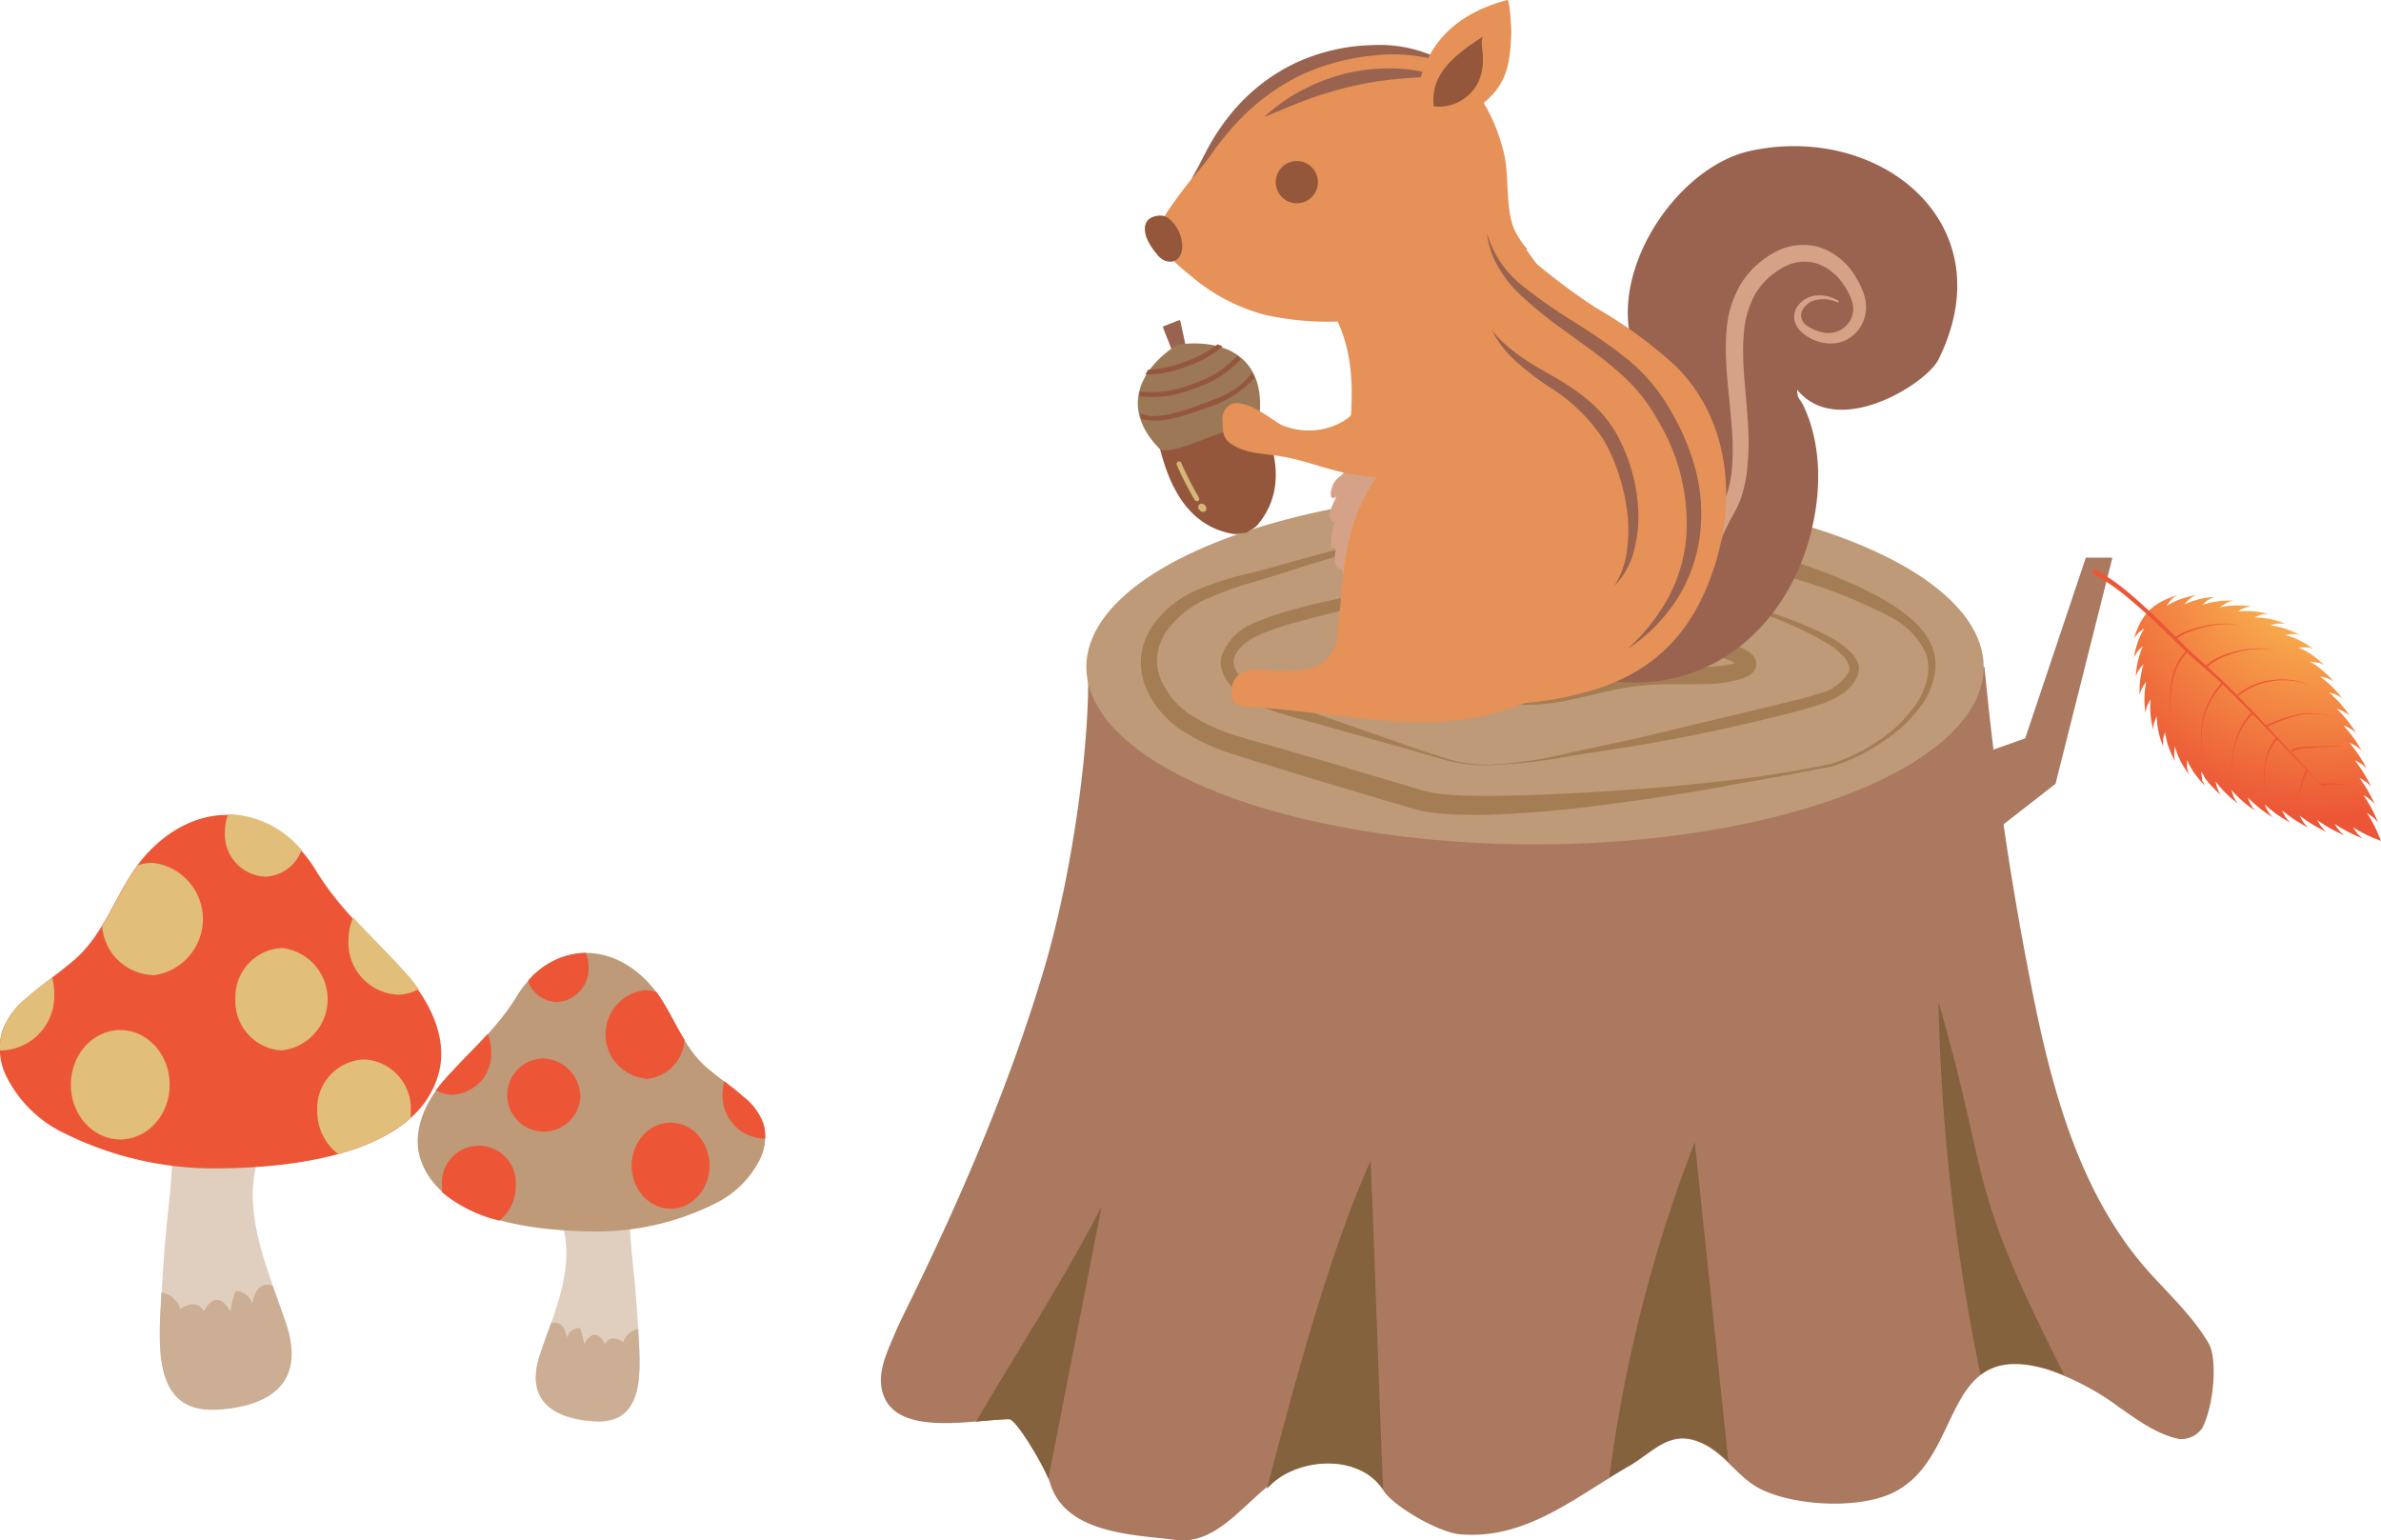 <svg xmlns="http://www.w3.org/2000/svg" xmlns:xlink="http://www.w3.org/1999/xlink" viewBox="0 0 242.72 156.99"><defs><style>.cls-1{fill:#e0cebe;}.cls-2{fill:#cbae93;}.cls-3{fill:#ec5636;}.cls-4{fill:#e1be7a;}.cls-5{fill:#be9a78;}.cls-6{fill:#aa795f;}.cls-7{fill:#a57d55;}.cls-8{fill:#84623d;}.cls-9{fill:url(#名称未設定グラデーション_40);}.cls-10{fill:#94573c;}.cls-11{fill:#9a634f;}.cls-12{fill:#d5b679;}.cls-13{fill:#9c7856;}.cls-14{fill:#d6a287;}.cls-15{fill:#e59157;}.cls-16{fill:#a18553;}</style><radialGradient id="名称未設定グラデーション_40" cx="-4613.93" cy="-1312.17" r="27.46" gradientTransform="matrix(0.7, -0.71, -0.71, -0.7, 2534.9, -4138.36)" gradientUnits="userSpaceOnUse"><stop offset="0" stop-color="#fdd157"/><stop offset="1" stop-color="#ec5636"/></radialGradient></defs><title>squirrel01</title><g id="レイヤー_2" data-name="レイヤー 2"><g id="レイヤー_2-2" data-name="レイヤー 2"><g id="squirrel"><path class="cls-1" d="M26.23,118.36c-1.6,5.6,1.31,11.62,3,16.72,2,6.24-2.2,8.3-7.09,8.59-6.73.4-5.93-6.73-5.66-11.9.17-3.15.41-6.19.77-9.32s.3-8.22,1.82-10.8C22.51,105.76,28.48,114.12,26.23,118.36Z"/><path class="cls-2" d="M16.46,131.77v0a2.38,2.38,0,0,1,1.92,1.7c.8-.61,1.91-.81,2.4.25.86-1.7,1.87-1.51,2.72,0a7.88,7.88,0,0,1,.52-2.1,1.78,1.78,0,0,1,1.7,1.31c.26-1.61,1.05-2.22,2.06-1.87.5,1.4,1,2.76,1.43,4.06,2,6.24-2.2,8.3-7.09,8.59C15.39,144.07,16.19,136.94,16.46,131.77Z"/><path class="cls-3" d="M43.24,112.48c-4.47,5.94-15.72,6.63-21.51,6.63a34.18,34.18,0,0,1-15.18-3.59,12.64,12.64,0,0,1-6-6,6.43,6.43,0,0,1-.34-4.36,7.74,7.74,0,0,1,2.47-3.4c1.62-1.43,3.4-2.6,5-4,3.27-2.89,4.3-7.38,7.2-10.62,5.43-6,13.12-5.28,17.34,1.62,2.62,4.29,6.17,7.17,9.38,10.84,2.3,2.64,4.1,6.4,3.1,9.89A9.29,9.29,0,0,1,43.24,112.48Z"/><path class="cls-4" d="M15.55,99.4a5.39,5.39,0,0,1-5.14-5c1.24-2,2.22-4.26,3.64-6.19a4.63,4.63,0,0,1,1.5-.25,5.77,5.77,0,0,1,0,11.47Z"/><path class="cls-4" d="M24,101.86a5,5,0,0,0,4.71,5.22,5.25,5.25,0,0,0,0-10.44A5,5,0,0,0,24,101.86Z"/><ellipse class="cls-4" cx="12.26" cy="110.58" rx="5.04" ry="5.58"/><path class="cls-4" d="M32.34,113.3A5,5,0,0,1,37.1,108a5,5,0,0,1,4.77,5.28,5.36,5.36,0,0,1,0,.7,18.25,18.25,0,0,1-7.4,3.66A5.44,5.44,0,0,1,32.34,113.3Z"/><path class="cls-4" d="M30.74,86.65A4.1,4.1,0,0,1,27,89.37a4.31,4.31,0,0,1-4.07-4.51A4.93,4.93,0,0,1,23.27,83,10.08,10.08,0,0,1,30.74,86.65Z"/><path class="cls-4" d="M2.71,101.74c.84-.74,1.73-1.42,2.61-2.09a6.53,6.53,0,0,1,.21,1.62,5.55,5.55,0,0,1-5.25,5.81H0a5.45,5.45,0,0,1,.23-1.93A7.74,7.74,0,0,1,2.71,101.74Z"/><path class="cls-4" d="M40.52,101.4a5.31,5.31,0,0,1-5-5.55A6.11,6.11,0,0,1,36,93.53c1.84,2,3.82,3.89,5.68,6a14.86,14.86,0,0,1,1,1.31A4.51,4.51,0,0,1,40.52,101.4Z"/><path class="cls-1" d="M57.37,125c1.26,4.41-1,9.14-2.34,13.15-1.61,4.91,1.73,6.54,5.57,6.77,5.3.31,4.67-5.31,4.46-9.37-.14-2.48-.33-4.87-.61-7.33s-.23-6.47-1.43-8.5C60.29,115,55.6,121.61,57.37,125Z"/><path class="cls-2" d="M65.06,135.5v0a1.86,1.86,0,0,0-1.51,1.34c-.63-.48-1.49-.64-1.88.19-.68-1.34-1.47-1.19-2.14,0a6.54,6.54,0,0,0-.41-1.65,1.37,1.37,0,0,0-1.33,1c-.21-1.27-.84-1.75-1.63-1.47-.39,1.1-.79,2.17-1.12,3.19-1.61,4.91,1.73,6.54,5.57,6.77C65.9,145.18,65.27,139.56,65.06,135.5Z"/><path class="cls-5" d="M44,120.32c3.51,4.67,12.37,5.21,16.92,5.22a27,27,0,0,0,11.94-2.83A10,10,0,0,0,77.56,118a5.1,5.1,0,0,0,.26-3.44,6.07,6.07,0,0,0-1.95-2.67c-1.27-1.12-2.67-2.05-3.94-3.17-2.57-2.27-3.38-5.81-5.66-8.36-4.28-4.76-10.33-4.15-13.64,1.28-2.06,3.37-4.86,5.64-7.39,8.53-1.81,2.07-3.22,5-2.44,7.78A7.24,7.24,0,0,0,44,120.32Z"/><path class="cls-3" d="M65.78,110a4.25,4.25,0,0,0,4-4c-1-1.6-1.75-3.35-2.86-4.87a3.89,3.89,0,0,0-1.18-.19,4.53,4.53,0,0,0,0,9Z"/><path class="cls-3" d="M59.15,112a3.73,3.73,0,1,1-3.71-4.1A3.92,3.92,0,0,1,59.15,112Z"/><ellipse class="cls-3" cx="68.36" cy="118.83" rx="3.97" ry="4.39"/><path class="cls-3" d="M52.56,121a3.77,3.77,0,1,0-7.49,0,5.07,5.07,0,0,0,0,.55,14.41,14.41,0,0,0,5.82,2.88A4.29,4.29,0,0,0,52.56,121Z"/><path class="cls-3" d="M53.82,100a3.21,3.21,0,0,0,3,2.15A3.4,3.4,0,0,0,60,98.59a3.87,3.87,0,0,0-.28-1.46A7.94,7.94,0,0,0,53.82,100Z"/><path class="cls-3" d="M75.87,111.87c-.66-.59-1.35-1.12-2.05-1.65a5.41,5.41,0,0,0-.16,1.28,4.37,4.37,0,0,0,4.13,4.57H78a4.35,4.35,0,0,0-.18-1.52A6.07,6.07,0,0,0,75.87,111.87Z"/><path class="cls-3" d="M46.13,111.6a4.16,4.16,0,0,0,3.94-4.37,4.76,4.76,0,0,0-.36-1.82c-1.45,1.6-3,3.06-4.47,4.74-.28.32-.55.67-.81,1A3.66,3.66,0,0,0,46.13,111.6Z"/><path class="cls-6" d="M110.91,68c.23,6.87-1.33,20.22-4.54,31-5.44,18.22-14,34.22-15,36.6-.85,2.08-2.15,4.43-1.28,6.7,1.6,4.15,9.07,2.43,12.82,2.37.7,0,3.69,5,4.13,6.51,1.56,5.17,8.43,5.26,12.87,5.81s7.31-4.47,10.87-6.56c3.29-1.93,8.17-1.71,10.24,1.5,1,1.62,5.62,4.27,7.74,4.47,6.74.63,11.81-3.78,17.28-6.92h0c2.56-1.47,4.23-3.88,7.53-2.31,2.34,1.1,3.65,3.52,5.93,4.64,3.41,1.68,9.5,2,13,.57,7.94-3.25,5-16.05,16.15-12.79a26.46,26.46,0,0,1,7.45,3.92c1.88,1.3,3.78,2.7,6,3.18a2.6,2.6,0,0,0,2.4-1.11c1.22-2.36,1.54-7.09.67-8.6-1.74-3-4.44-5.36-6.71-8C211.72,121,209,110.4,207,100.16Q203.86,84.22,202.3,68Z"/><ellipse class="cls-5" cx="156.48" cy="68" rx="45.74" ry="18.08"/><path class="cls-7" d="M181.17,79.19c-1.84.34-3.68.64-5.52,1q-5.53,1-11.09,1.72c-3.72.5-7.44.91-11.21,1.08a51.43,51.43,0,0,1-5.69,0,15.67,15.67,0,0,1-3-.4c-1-.25-1.81-.51-2.72-.77-3.58-1.08-7.16-2.12-10.73-3.23-1.79-.55-3.56-1.08-5.37-1.66a21.44,21.44,0,0,1-5.3-2.43,9.74,9.74,0,0,1-3.83-4.67,6.41,6.41,0,0,1-.35-3.14,6.86,6.86,0,0,1,1.13-2.9,10.52,10.52,0,0,1,4.62-3.68,32.47,32.47,0,0,1,5.43-1.71c3.6-.94,7.19-2,10.82-2.91a71.73,71.73,0,0,1,11.09-1.86c3.74-.33,7.47-.51,11.24-.52A57.23,57.23,0,0,1,172,54.41c1.84.4,3.66.83,5.47,1.31s3.63,1,5.42,1.53a54.93,54.93,0,0,1,5.33,2c.87.36,1.73.77,2.57,1.21a24,24,0,0,1,2.49,1.44,13.57,13.57,0,0,1,2.24,1.86,6.75,6.75,0,0,1,1.57,2.53,5.32,5.32,0,0,1,0,3,7.58,7.58,0,0,1-1.22,2.62,15,15,0,0,1-4.14,3.83,18.49,18.49,0,0,1-5.07,2.42C184.85,78.51,183,78.85,181.17,79.19Zm10.42-3.75a13.78,13.78,0,0,0,3.88-3.88,7.3,7.3,0,0,0,1-2.49,4.62,4.62,0,0,0-.18-2.56,8.15,8.15,0,0,0-3.67-3.67,53.07,53.07,0,0,0-10.24-4c-3.56-1-7.17-2-10.77-2.86a60.59,60.59,0,0,0-10.91-1.8,98.76,98.76,0,0,0-11.15.05c-1.85.13-3.7.33-5.53.64s-3.64.75-5.44,1.21c-3.61.93-7.13,2.16-10.72,3.24a31.6,31.6,0,0,0-5.16,1.88,9.58,9.58,0,0,0-3.91,3.36,5.32,5.32,0,0,0-.82,2.29,4.93,4.93,0,0,0,.34,2.36A8.34,8.34,0,0,0,121.56,73a19.81,19.81,0,0,0,4.9,2.13c1.75.53,3.57,1,5.36,1.55,3.59,1,7.16,2.11,10.74,3.16.88.27,1.82.57,2.65.8a14.69,14.69,0,0,0,2.58.38c1.81.14,3.66.12,5.5.1,3.7-.07,7.42-.26,11.14-.5s7.43-.56,11.14-1a108.06,108.06,0,0,0,11.05-1.74A18.27,18.27,0,0,0,191.59,75.44Z"/><path class="cls-8" d="M172.77,116.43,176.19,149a10,10,0,0,0-2.59-1.89c-3.31-1.57-5,.84-7.54,2.31h0c-.66.38-1.32.78-2,1.19A146.18,146.18,0,0,1,172.77,116.43Z"/><path class="cls-8" d="M139.72,118.36c.43,9.92.85,23.57,1.28,33.49-2.09-3.17-6.95-3.38-10.22-1.46a7.44,7.44,0,0,0-1.64,1.41C131.83,141.61,135.42,127.85,139.72,118.36Z"/><path class="cls-7" d="M147.49,77.52l-4.15-1.2L135.05,74c-1.39-.4-2.76-.76-4.15-1.18a15.49,15.49,0,0,1-4.1-1.76,5.82,5.82,0,0,1-1.72-1.67,4.2,4.2,0,0,1-.54-1.15,2.69,2.69,0,0,1,0-1.41,5.78,5.78,0,0,1,3.38-3.35,28.17,28.17,0,0,1,4.18-1.41c1.4-.38,2.8-.73,4.21-1,2.82-.63,5.65-1.16,8.48-1.67s5.66-1,8.53-1.37a36.09,36.09,0,0,1,8.69-.16,57.91,57.91,0,0,1,8.49,1.66c2.79.74,5.55,1.5,8.3,2.35,1.38.43,2.74.9,4.09,1.42a28.82,28.82,0,0,1,4,1.84,8.61,8.61,0,0,1,1.79,1.37,3.39,3.39,0,0,1,.69,1,1.75,1.75,0,0,1,.13.7,2.27,2.27,0,0,1-.14.67,4.25,4.25,0,0,1-1.55,1.84,9.05,9.05,0,0,1-2,1c-1.41.5-2.8.83-4.19,1.19s-2.79.69-4.2,1c-2.8.66-5.62,1.22-8.45,1.73s-5.69.93-8.52,1.37a57.06,57.06,0,0,1-8.55,1A15.85,15.85,0,0,1,147.49,77.52Zm12.77-.84c2.82-.61,5.62-1.17,8.41-1.85l8.36-2,4.17-1c1.39-.36,2.81-.65,4.12-1.09a4.93,4.93,0,0,0,3.1-2.17.87.87,0,0,0,.05-.72A2.32,2.32,0,0,0,188,67a7.38,7.38,0,0,0-1.56-1.31,36.35,36.35,0,0,0-7.79-3.47c-2.71-.9-5.5-1.62-8.28-2.32a50.55,50.55,0,0,0-8.44-1.39c-5.69-.41-11.3,1-16.93,2-2.82.55-5.63,1.12-8.4,1.78-1.39.34-2.77.68-4.15,1.06a28.46,28.46,0,0,0-4,1.34,6.4,6.4,0,0,0-1.66,1,3.15,3.15,0,0,0-1,1.41,1.94,1.94,0,0,0,.38,1.51A4.94,4.94,0,0,0,127.5,70a16.06,16.06,0,0,0,3.74,1.75l4.07,1.4L143.45,76c1.36.48,2.73.92,4.09,1.36a15.12,15.12,0,0,0,4.23.6A42.86,42.86,0,0,0,160.26,76.68Z"/><path class="cls-7" d="M171.9,64.59c.86.19,1.72.38,2.58.59l1.28.31.64.16.69.22a4.83,4.83,0,0,1,1.4.75,1.88,1.88,0,0,1,.2.2l.1.12a1.62,1.62,0,0,1,.1.18,1.11,1.11,0,0,1,.09.19,2.33,2.33,0,0,1,.05.28,1,1,0,0,1-.08.54,1,1,0,0,1-.24.38l-.14.15-.11.08-.23.16-.2.1a6.74,6.74,0,0,1-1.45.44,13.38,13.38,0,0,1-1.39.22c-.92.09-1.82.09-2.7.09l-2.59,0a28.68,28.68,0,0,0-5.07.52c-1.67.33-3.36.81-5.11,1.15a22.76,22.76,0,0,1-5.34.43,92.91,92.91,0,0,1-10.46-1.39l-2.6-.36L140,70a4.79,4.79,0,0,1-1.41-.29,1.8,1.8,0,0,1-1-1.38,2.7,2.7,0,0,1,.29-1.63A3.79,3.79,0,0,1,140.45,65c.93-.19,1.76-.3,2.64-.42s1.73-.25,2.6-.34c1.74-.22,3.48-.35,5.23-.48,3.49-.24,7-.49,10.51-.43A60.69,60.69,0,0,1,171.9,64.59Zm-20.84.25c-1.72.32-3.44.64-5.18.88-.86.14-1.73.25-2.6.36s-1.77.18-2.55.31a4.38,4.38,0,0,0-1.08.3,2.13,2.13,0,0,0-.44.26,1.4,1.4,0,0,0-.31.33,1.53,1.53,0,0,0-.27.89.81.81,0,0,0,.39.68,4.61,4.61,0,0,0,1.14.32l1.28.28L144,70a44.94,44.94,0,0,0,10.36,1,23.16,23.16,0,0,0,5-.83c1.67-.43,3.33-1,5.08-1.37a30.23,30.23,0,0,1,5.33-.73c1.78-.12,3.56,0,5.2-.15a12.13,12.13,0,0,0,1.21-.16,5.55,5.55,0,0,0,1.06-.28c.17,0,.18-.17.07.06a.58.58,0,0,0,0,.23.2.2,0,0,0,0,.11s0,0,0,0l0,0h0s0,0,0,0a3.58,3.58,0,0,0-.88-.51c-.18-.08-.37-.15-.55-.21l-.62-.2-1.24-.43c-.82-.27-1.64-.58-2.46-.87a33.89,33.89,0,0,0-10.19-2.14A46.11,46.11,0,0,0,151.06,64.84Z"/><polygon class="cls-6" points="193.35 79.9 206.45 75.27 212.63 56.85 215.34 56.85 209.54 79.9 193.35 92.53 193.35 79.9"/><path class="cls-9" d="M242.72,85.73l-.55-.22a13.35,13.35,0,0,1-2.32-1.19c.16.24.28.42.42.6a3.1,3.1,0,0,0,.58.54A14.65,14.65,0,0,1,238,84a3.59,3.59,0,0,0,1,1.16,14.51,14.51,0,0,1-2.78-1.56c.14.24.25.44.38.62a3.57,3.57,0,0,0,.55.57,13.58,13.58,0,0,1-2.73-1.65,5.88,5.88,0,0,0,.36.63,3.27,3.27,0,0,0,.52.59,14,14,0,0,1-2.67-1.75l.17.35.17.3a3.1,3.1,0,0,0,.5.6,12.75,12.75,0,0,1-2.6-1.85,3.52,3.52,0,0,0,.79,1.29,12.17,12.17,0,0,1-2.51-2,3.32,3.32,0,0,0,.72,1.32,11,11,0,0,1-2.4-2.1,6.4,6.4,0,0,0,.23.7,3.27,3.27,0,0,0,.41.67,10.72,10.72,0,0,1-2.26-2.25c.06.27.11.49.18.71a3.21,3.21,0,0,0,.37.7l-.31-.28a3.83,3.83,0,0,1-.29-.28l-.56-.58c-.17-.21-.34-.42-.49-.63l-.06-.08,0-.08-.11-.16c-.07-.11-.14-.22-.2-.33a5,5,0,0,0,.11.72s0,.11,0,.17,0,.11.07.17.11.24.19.38a7.82,7.82,0,0,1-.55-.6l-.25-.32-.13-.16-.11-.16a6.87,6.87,0,0,1-.76-1.37v.38a1.88,1.88,0,0,0,0,.34,1.55,1.55,0,0,0,.07.35,2.07,2.07,0,0,0,.15.41,7.56,7.56,0,0,1-1.45-2.83,5,5,0,0,0-.08.72,2.39,2.39,0,0,0,.11.78,8,8,0,0,1-1.05-3c0,.13-.08.25-.11.36s-.05.23-.07.34,0,.11,0,.17v.19a2.22,2.22,0,0,0,0,.43,8.28,8.28,0,0,1-.66-3.12q-.09.2-.15.36c0,.11-.08.21-.11.32a1.91,1.91,0,0,0-.07.36,1.94,1.94,0,0,0,0,.43,8.44,8.44,0,0,1-.29-3.17l-.19.33-.15.31a3.38,3.38,0,0,0-.11.34,4.3,4.3,0,0,0-.07.43,9,9,0,0,1,.07-3.19,4.2,4.2,0,0,0-.4.61,2.58,2.58,0,0,0-.27.75,9.12,9.12,0,0,1,.4-3.16,5.42,5.42,0,0,0-.46.56,2.84,2.84,0,0,0-.18.31,3.31,3.31,0,0,0-.16.4,9,9,0,0,1,.73-3.1l-.28.26a2.83,2.83,0,0,0-.24.25,3,3,0,0,0-.41.67,10.44,10.44,0,0,1,.4-1.58c.09-.25.19-.49.3-.73a6.31,6.31,0,0,1,.38-.68,4.17,4.17,0,0,0-.58.44,2.39,2.39,0,0,0-.49.62,8.71,8.71,0,0,1,.59-1.52,7.84,7.84,0,0,1,.41-.69,5.75,5.75,0,0,1,.54-.66,6,6,0,0,1,.66-.55,6.45,6.45,0,0,1,.68-.41,8.64,8.64,0,0,1,1.51-.6,2.79,2.79,0,0,0-.62.49,6.26,6.26,0,0,0-.43.58,6.27,6.27,0,0,1,.68-.37,5.92,5.92,0,0,1,.73-.31,10.49,10.49,0,0,1,1.58-.42,3,3,0,0,0-.68.42l-.24.24-.26.29a8.77,8.77,0,0,1,3.1-.76,2.7,2.7,0,0,0-.41.16l-.31.18a5.34,5.34,0,0,0-.55.47,9.13,9.13,0,0,1,3.16-.43,2.58,2.58,0,0,0-.75.27,4.6,4.6,0,0,0-.6.41,8.67,8.67,0,0,1,3.18-.09,2.29,2.29,0,0,0-.42.07,2.27,2.27,0,0,0-.34.11l-.31.15-.34.19a8.65,8.65,0,0,1,3.18.26,2.72,2.72,0,0,0-.43,0l-.36.07-.32.12-.35.15a8.28,8.28,0,0,1,3.12.63l-.43,0h-.19l-.17,0-.34.07-.36.11a8.05,8.05,0,0,1,3,1,2.74,2.74,0,0,0-.78-.11,7.07,7.07,0,0,0-.72.09,7.87,7.87,0,0,1,2.85,1.42,4,4,0,0,0-.41-.14A1.75,1.75,0,0,0,235,66l-.34,0h-.38a7.7,7.7,0,0,1,1.38.74l.16.12L236,67l.32.26a7.61,7.61,0,0,1,.61.54l-.39-.19-.17-.06-.17,0a6.26,6.26,0,0,0-.72-.1l.33.2.17.1.08.06.08.05.63.49.59.55.28.29.27.31a3,3,0,0,0-.69-.37c-.22-.07-.44-.11-.72-.17a10.47,10.47,0,0,1,2.27,2.24,2.94,2.94,0,0,0-.67-.4,6.4,6.4,0,0,0-.7-.23,11.34,11.34,0,0,1,2.12,2.39,3.48,3.48,0,0,0-1.33-.72,12.23,12.23,0,0,1,2,2.5,3.47,3.47,0,0,0-1.3-.78,12.87,12.87,0,0,1,1.87,2.59,2.77,2.77,0,0,0-.6-.5l-.3-.17-.36-.16a13.46,13.46,0,0,1,1.77,2.65,3,3,0,0,0-.59-.52c-.19-.12-.38-.22-.63-.35a14.28,14.28,0,0,1,1.67,2.71,3,3,0,0,0-.57-.53,5.81,5.81,0,0,0-.63-.38A14.16,14.16,0,0,1,242.09,82a3.61,3.61,0,0,0-1.17-.95,13.85,13.85,0,0,1,1.51,2.82,2.72,2.72,0,0,0-.54-.57,6.8,6.8,0,0,0-.6-.42,14.06,14.06,0,0,1,1.21,2.31C242.58,85.36,242.65,85.54,242.72,85.73Z"/><path class="cls-3" d="M236.67,80.12a5.4,5.4,0,0,1,1.71-.12c.58,0,1.16.1,1.74.13-.58-.06-1.15-.17-1.73-.23a8.65,8.65,0,0,0-.88-.05,3.83,3.83,0,0,0-.89.08Z"/><path class="cls-3" d="M235.11,78.51a1.44,1.44,0,0,0-.23.42,3.52,3.52,0,0,0-.15.42c-.08.29-.15.58-.22.87l-.18.87-.09.44-.05.22a.5.5,0,0,1-.08.2.46.46,0,0,0,.09-.2l.06-.21.12-.43c.07-.29.15-.58.23-.86s.16-.57.26-.85.11-.27.17-.41a1.33,1.33,0,0,1,.22-.34Z"/><path class="cls-3" d="M233.64,76.66a1.4,1.4,0,0,1,.58-.26,6.49,6.49,0,0,1,.66-.11c.45,0,.9-.05,1.36-.09.9-.09,1.81-.09,2.72-.17-.91,0-1.82,0-2.73.07-.45,0-.91,0-1.37.05a4.06,4.06,0,0,0-.68.08,1.63,1.63,0,0,0-.67.28Z"/><path class="cls-3" d="M231.15,80.91a3.78,3.78,0,0,1-.31-1.48,6.85,6.85,0,0,1,.12-1.5,6.35,6.35,0,0,1,.45-1.44,3,3,0,0,1,.85-1.19l-.12-.16a3.28,3.28,0,0,0-.87,1.29,6.74,6.74,0,0,0-.4,1.48,7.05,7.05,0,0,0-.08,1.52A3.62,3.62,0,0,0,231.15,80.91Z"/><path class="cls-3" d="M231,74.15a14.44,14.44,0,0,1,3.36-1.24,7.18,7.18,0,0,1,1.79-.14,8.87,8.87,0,0,1,1.77.31,7.61,7.61,0,0,0-1.77-.35,7.33,7.33,0,0,0-1.81.08A14.92,14.92,0,0,0,230.88,74Z"/><path class="cls-3" d="M227.6,79.07a8.24,8.24,0,0,1,0-1.72,8.65,8.65,0,0,1,.35-1.68,8.19,8.19,0,0,1,.68-1.58,5,5,0,0,1,1.06-1.32l-.13-.15a5.13,5.13,0,0,0-1.06,1.4,7.81,7.81,0,0,0-.64,1.62,9.07,9.07,0,0,0-.31,1.7A8.33,8.33,0,0,0,227.6,79.07Z"/><path class="cls-3" d="M228,71.1A5.71,5.71,0,0,1,229.7,70a7.48,7.48,0,0,1,5.92-.09,7.31,7.31,0,0,0-4-.58,7.53,7.53,0,0,0-2,.53A6,6,0,0,0,227.9,71Z"/><path class="cls-3" d="M224.61,77.57a8.3,8.3,0,0,1-.19-2.11,11.33,11.33,0,0,1,.21-2.1,5.61,5.61,0,0,1,.3-1c.14-.32.31-.64.47-.95a7.35,7.35,0,0,1,1.25-1.68l-.14-.14a7.13,7.13,0,0,0-1.24,1.75c-.16.32-.32.63-.46,1a6.4,6.4,0,0,0-.28,1,11.58,11.58,0,0,0-.16,2.12A8.28,8.28,0,0,0,224.61,77.57Z"/><path class="cls-3" d="M225,68a5.54,5.54,0,0,1,1.58-1,10,10,0,0,1,1.82-.6,9.33,9.33,0,0,1,1.9-.25,7.24,7.24,0,0,1,1.91.18,7.68,7.68,0,0,0-1.91-.23,9.48,9.48,0,0,0-1.92.2,10.2,10.2,0,0,0-1.86.56,5.69,5.69,0,0,0-1.66,1Z"/><path class="cls-3" d="M221.21,73.37a20.16,20.16,0,0,1,.22-3.73,7.11,7.11,0,0,1,.57-1.76,4.82,4.82,0,0,1,1.09-1.47l-.13-.15a5.27,5.27,0,0,0-1.1,1.55,7.67,7.67,0,0,0-.53,1.81A19.58,19.58,0,0,0,221.21,73.37Z"/><path class="cls-3" d="M221.9,65.16a.83.83,0,0,1,.27-.25l.37-.22c.26-.13.53-.24.8-.35a14,14,0,0,1,1.68-.49,10.1,10.1,0,0,1,1.74-.22,6,6,0,0,1,1.74.15,6,6,0,0,0-1.74-.2,10.39,10.39,0,0,0-1.76.17,12.65,12.65,0,0,0-1.71.45c-.28.1-.55.21-.82.33l-.4.22a1.15,1.15,0,0,0-.19.14.58.58,0,0,0-.17.2Z"/><path class="cls-3" d="M240.4,83.56a3.09,3.09,0,0,1-1-.62,10.71,10.71,0,0,1-.81-.84c-.25-.29-.51-.58-.78-.86l-.8-.84L233.86,77c-2.12-2.26-4.22-4.53-6.41-6.74-1.1-1.09-2.25-2.13-3.4-3.17l-.85-.78c-.28-.26-.55-.54-.83-.81l-1.64-1.64c-1.11-1.09-2.24-2.16-3.42-3.17A22.91,22.91,0,0,0,213.52,58l-.24.44A22.47,22.47,0,0,1,217,61c1.18,1,2.32,2,3.44,3.1l1.66,1.62.85.81.86.77c1.16,1,2.33,2,3.44,3.12,2.2,2.17,4.34,4.41,6.49,6.64L237,80.44l.81.84c.27.27.53.55.79.84a9.08,9.08,0,0,0,.81.83A3.09,3.09,0,0,0,240.4,83.56Z"/><path class="cls-8" d="M210.43,140.17a16.21,16.21,0,0,0-1.77-.63c-3.24-.95-5.29-.54-6.77.6a210,210,0,0,1-4.28-38q1.68,5.79,3,11.66c.6,2.6,1.15,5.22,1.87,7.78C204.25,127.82,207.51,134.31,210.43,140.17Z"/><path class="cls-8" d="M112.3,123l-5.43,27.73c-.77-1.85-3.32-6.06-4-6.05-.94,0-2.11.13-3.37.24C103.88,137.43,108.14,131,112.3,123Z"/><path class="cls-10" d="M128,41.46c-.34-.67-1.92-.54-2.78-.54a6.87,6.87,0,0,0-5.35,2c-.66.55-2,1.47-1.77,2.21,1,4.35,2.94,8.44,7.5,9.28.67.12.89-.11,1.48-.09.44-.39.75-.36,1.18-.89C131.23,49.81,130.06,45.43,128,41.46Z"/><path class="cls-11" d="M121.88,40.2c-.52-2.48-1-5-1.55-7.45,0-.1-.08-.13-.17-.09-.49.18-1,.39-1.51.59-.09,0-.11.08-.08.17q1.37,3.49,2.75,7Z"/><path class="cls-12" d="M122,51.08a.28.28,0,0,0,.13,0,.26.26,0,0,0,.09-.35l-.11-.2a32.69,32.69,0,0,1-1.69-3.34.24.24,0,0,0-.32-.13.25.25,0,0,0-.14.33,33.4,33.4,0,0,0,1.71,3.38l.11.21A.27.27,0,0,0,122,51.08Z"/><path class="cls-12" d="M122.63,52.19h.05a.32.32,0,0,0,.29-.37.5.5,0,0,0-.45-.47.35.35,0,0,0-.38.32.35.35,0,0,0,.17.34A.39.39,0,0,0,122.63,52.19Z"/><path class="cls-13" d="M120.16,35.11l-.06,0-.07,0c-4.09,2.68-5.71,6.65-1.84,10.63.7.71,4.36-.91,5.34-1.27s4.83-1.49,4.9-2.48C128.82,36.5,125,34.52,120.16,35.11Z"/><path class="cls-10" d="M122.52,41.74l.5-.18a10.76,10.76,0,0,0,4.88-3.05l-.3-.53s0,.08-.06.12c-1.2,1.71-3.28,2.47-5.21,3.17,0,0,.16-.07,0,0s.65-.24-.2.07-4.29,1.6-5.74.85c0,0-.14,0-.14-.05,0,.21.07.4.11.6C118.45,43.17,120.53,42.47,122.52,41.74Z"/><path class="cls-10" d="M121.54,39.13a10.31,10.31,0,0,1-5.33.77,4,4,0,0,0-.06.51,11.24,11.24,0,0,0,5.57-.8,11,11,0,0,0,4.78-3c-.13-.13-.25-.24-.38-.35A10,10,0,0,1,121.54,39.13Z"/><path class="cls-10" d="M124.63,35.3l-.52-.2a11,11,0,0,1-3.37,1.79h0l-.13.05a11,11,0,0,1-3.54.74,2.45,2.45,0,0,0-.3.5,10.66,10.66,0,0,0,4.17-.82c.17-.06.2-.06.37-.13A10.24,10.24,0,0,0,124.63,35.3Z"/><path class="cls-11" d="M160.11,60.42c8.51.42,11-3.88,9.23-11.64-1.24-5.46-2.62-9.91-3.31-15.39-.95-7.55,5.56-16.49,12.36-18,13.15-2.89,26.1,7.32,19.23,21.24-1.25,2.53-10.29,8.15-14.41,3.11,0,1,.29.87.63,1.61,2.07,4.37,1.81,9.72.41,14.22-2.58,8.31-9.39,14.33-18.29,14a8.82,8.82,0,0,1-7.46-4.21C157.58,63.86,157.36,60.3,160.11,60.42Z"/><path class="cls-14" d="M160.84,61.35a2.1,2.1,0,0,0,1.15.55,10,10,0,0,0,1.22.18,22.08,22.08,0,0,0,2.44,0q1.22,0,2.43-.18c.41,0,.82-.1,1.23-.17a7.05,7.05,0,0,0,1.29-.31l.21-.08.22-.14.27-.18a6.15,6.15,0,0,0,.52-.37,9.31,9.31,0,0,0,2.53-3.07,24,24,0,0,0,1-2.3,21.91,21.91,0,0,1,.93-2.07c.08-.17.18-.33.27-.49l.13-.24.16-.3A10.93,10.93,0,0,0,177.4,51a14.3,14.3,0,0,0,.64-2.6,26.37,26.37,0,0,0,.15-5.08c-.17-3.27-.69-6.42-.42-9.32a9.71,9.71,0,0,1,1.1-3.92,6.82,6.82,0,0,1,1.19-1.54,7.12,7.12,0,0,1,1.57-1.2,4.42,4.42,0,0,1,3.44-.52A5.32,5.32,0,0,1,188,29.12a6.13,6.13,0,0,1,.84,1.74,2.47,2.47,0,0,1-.12,1.59,2.56,2.56,0,0,1-2.81,1.46,4.28,4.28,0,0,1-1.76-.75,1.22,1.22,0,0,1-.47-1.42,2,2,0,0,1,1.49-1.17,3.49,3.49,0,0,1,2.2.28l.09-.16a3.71,3.71,0,0,0-2.35-.56,2.58,2.58,0,0,0-2,1.31,1.87,1.87,0,0,0-.17,1.23,2.2,2.2,0,0,0,.61,1.09,4.61,4.61,0,0,0,2.14,1.15,3.81,3.81,0,0,0,2.42-.21A3.64,3.64,0,0,0,189.83,33a3.75,3.75,0,0,0,.32-2.42,4.69,4.69,0,0,0-.37-1.17,9.14,9.14,0,0,0-.55-1.08,6.85,6.85,0,0,0-3.66-3.1,6,6,0,0,0-4.76.55,9.08,9.08,0,0,0-3.46,3.36A10.73,10.73,0,0,0,176,33.81c-.25,3.24.3,6.42.52,9.6a25.22,25.22,0,0,1,0,4.76,12.88,12.88,0,0,1-.52,2.31,20,20,0,0,1-1,2.17c-.7,1.45-1.08,3-1.71,4.48a8.06,8.06,0,0,1-3,3.54,12.48,12.48,0,0,1-2.3.57q-1.17.21-2.37.33a21,21,0,0,1-2.38.12,9.23,9.23,0,0,1-1.18-.07,1.88,1.88,0,0,1-1.05-.39Z"/><path class="cls-15" d="M166.72,63.07a7.11,7.11,0,0,0,.8-1.33c3.49-7.2,4.73-17,.59-24-3.3-5.63-9.39-6.86-13.25-12-3-4-1.47-10.5-7.59-12.23-4-1.13-9.56-.25-13.45,1.75a51.68,51.68,0,0,0-8.32,6.12,4.87,4.87,0,0,0-1.39,1.7c-.5,1.31.28,2.91,1.63,2.87a26.58,26.58,0,0,1,6.49,2.48A9.81,9.81,0,0,1,136.46,33c3,6.69-.14,14.48.86,21.32.56,3.86,2.25,6.35,3.61,9.79,1.11,2.82,4.34,2.11,7,3.43A15.76,15.76,0,0,0,166.72,63.07Z"/><path class="cls-16" d="M122.23,25.94a18,18,0,0,0,12.46,5c2.2-.07.3-2.62-.47-3.84a8.74,8.74,0,0,0-4.46-1.18C128.18,26,124.18,25.83,122.23,25.94Z"/><path class="cls-15" d="M155.68,25.35c-2.72-2.65-1.56-6.56-2.41-9.9s-2.59-6.85-5.7-8.85c-2.95-1.9-6.76-1.69-10.22-1.12-6.14,1-10.92,4.8-14.17,10.12-.5.83-1.16,1.79-1.8,2.76A44.14,44.14,0,0,0,118.74,22c-1.4,2.66.35,4.24,2.64,6.11a19.07,19.07,0,0,0,7.64,4,29.87,29.87,0,0,0,19.41-2.31C151.16,28.45,153.58,27.57,155.68,25.35Z"/><path class="cls-11" d="M147.65,6.5a13.71,13.71,0,0,0-7.77-1.9A19.66,19.66,0,0,0,132,6.45a19.15,19.15,0,0,0-6.4,5,22.88,22.88,0,0,0-2.29,3.33c-.65,1.17-1.2,2.36-1.88,3.5a31.92,31.92,0,0,0,2.46-3.13,30,30,0,0,1,2.53-3,22.1,22.1,0,0,1,6.18-4.49,22.8,22.8,0,0,1,7.38-2A17.17,17.17,0,0,1,147.65,6.5Z"/><path class="cls-10" d="M118,22a1.45,1.45,0,0,1,1.13.26,3.83,3.83,0,0,1,1.37,2.51c.14,1.16-.47,2.24-1.75,1.81a2,2,0,0,1-.83-.69,6,6,0,0,1-1.06-1.71C116.47,23,116.82,22.15,118,22Z"/><path class="cls-10" d="M134.35,18.57a2.15,2.15,0,1,1-4.3,0,2.15,2.15,0,1,1,4.3,0Z"/><path class="cls-15" d="M170.74,37.24a46.49,46.49,0,0,0-8.1-5.89,65.24,65.24,0,0,1-6-4.46,30.34,30.34,0,0,1-4.48-8.26c-.93-.7-1.86.17-2.54.89a11.72,11.72,0,0,0-3.3,10.75c.09.61.31,1.17.46,1.78a38,38,0,0,0-1.8,6.08c-1.41,7.75-4.65,15.06-3,23,2.3,10.8,10.18,12,19.71,9.42,6.54-1.77,10.67-5.71,12.9-12.27C177.09,51.16,176.39,42.76,170.74,37.24Z"/><path class="cls-14" d="M136.72,48.47a2.27,2.27,0,0,0-1,1.43c-.14.52-.09,1.16.5.72-.28.74-1.26,2.24-.16,2.62a7.18,7.18,0,0,0-.37,2.51,4.34,4.34,0,0,0,.48.14c-.07.81-.43,2,.66,2.17.11,2.6,3.51,3,5.45,2.53s3.48-1.26,4.32-3a7.81,7.81,0,0,0,.25-4.81c-.64-3.09-1.8-6.2-5.45-6.41A5.87,5.87,0,0,0,136.72,48.47Z"/><path class="cls-15" d="M136.39,65.08c-1,3.09-2.76,3.26-5.79,3.32-1.36,0-2.78-.43-4.07.22s-1.42,3.31.1,3.39c13,.69,23.34,4.9,34.89-3.89,4.39-3.34,4.42-7,4.45-12.32,0-5.62-1.8-9.81-7-11.74-9.06-3.33-13.29-3.24-18.82,4.88-2.64,3.87-3.2,8.22-3.5,12.75a28,28,0,0,0-.29,5.77Z"/><path class="cls-15" d="M155.28,32.7c-1.5-1.63-7.38-2.16-9.61-.7a14.09,14.09,0,0,0-5.36,5.82c-1.29,2.35-1.52,4.45-4.26,5.56a7.09,7.09,0,0,1-5.27,0c-.93-.37-3.7-2.88-5.32-2.15a1.69,1.69,0,0,0-.82,1.78c0,.8,0,1.67.77,2.18,1.42,1,2.88,1,4.65,1.25,3.19.42,5.75,1.78,9.17,2.1,5.89.55,8.68,5.12,15-.88C157.19,44.84,160.51,38.43,155.28,32.7Z"/><path class="cls-11" d="M128.88,11.93c1.47-.61,2.9-1.23,4.34-1.76a38.18,38.18,0,0,1,4.39-1.33,35.67,35.67,0,0,1,4.51-.76c1.53-.16,3.08-.22,4.68-.3a16.74,16.74,0,0,0-4.72-.8,19,19,0,0,0-4.8.49,19.86,19.86,0,0,0-4.5,1.7A17.54,17.54,0,0,0,128.88,11.93Z"/><path class="cls-15" d="M144.68,10.28a3.53,3.53,0,0,1-.09-1.34c.93-4.9,4.32-7.69,9.07-8.94.25-.07.41,3,.4,3.3-.12,3.57-.53,5.62-3.55,7.76-1.4,1-4,1.35-5.46,0A1.34,1.34,0,0,1,144.68,10.28Z"/><path class="cls-10" d="M146.16,10.84c-.42-3.43,2.42-5.4,5-7.11-.27.49.07,1.84,0,2.24a5.19,5.19,0,0,1-.55,2.57A4.48,4.48,0,0,1,146.16,10.84Z"/><path class="cls-11" d="M152.08,33.67a11.2,11.2,0,0,0,2.52,3.22,29.77,29.77,0,0,0,3.24,2.5,17.73,17.73,0,0,1,5.57,5.35A17.36,17.36,0,0,1,165,48.28a21.27,21.27,0,0,1,.87,3.81,15.5,15.5,0,0,1,0,3.91,8.73,8.73,0,0,1-1.3,3.72,7.71,7.71,0,0,0,2-3.59A13.73,13.73,0,0,0,167,52a17.78,17.78,0,0,0-2.34-8,12.93,12.93,0,0,0-2.77-3.21,24.58,24.58,0,0,0-3.41-2.34C156.11,37.11,153.8,35.8,152.08,33.67Z"/><path class="cls-11" d="M151.59,23.76a8.19,8.19,0,0,0,1,3.2,12.81,12.81,0,0,0,2,2.72,42.27,42.27,0,0,0,5.19,4.23c1.78,1.33,3.6,2.55,5.2,4a17.4,17.4,0,0,1,4,4.9A20.3,20.3,0,0,1,171.88,55,16,16,0,0,1,170,61.05a20.5,20.5,0,0,1-4.07,5.1,17.47,17.47,0,0,0,4.76-4.67,15.76,15.76,0,0,0,2.51-6.32,17.75,17.75,0,0,0-.24-6.85A24.09,24.09,0,0,0,170.39,42,18.57,18.57,0,0,0,166,36.7a56.7,56.7,0,0,0-5.49-3.85,53.37,53.37,0,0,1-5.36-3.76A10.39,10.39,0,0,1,151.59,23.76Z"/></g></g></g></svg>